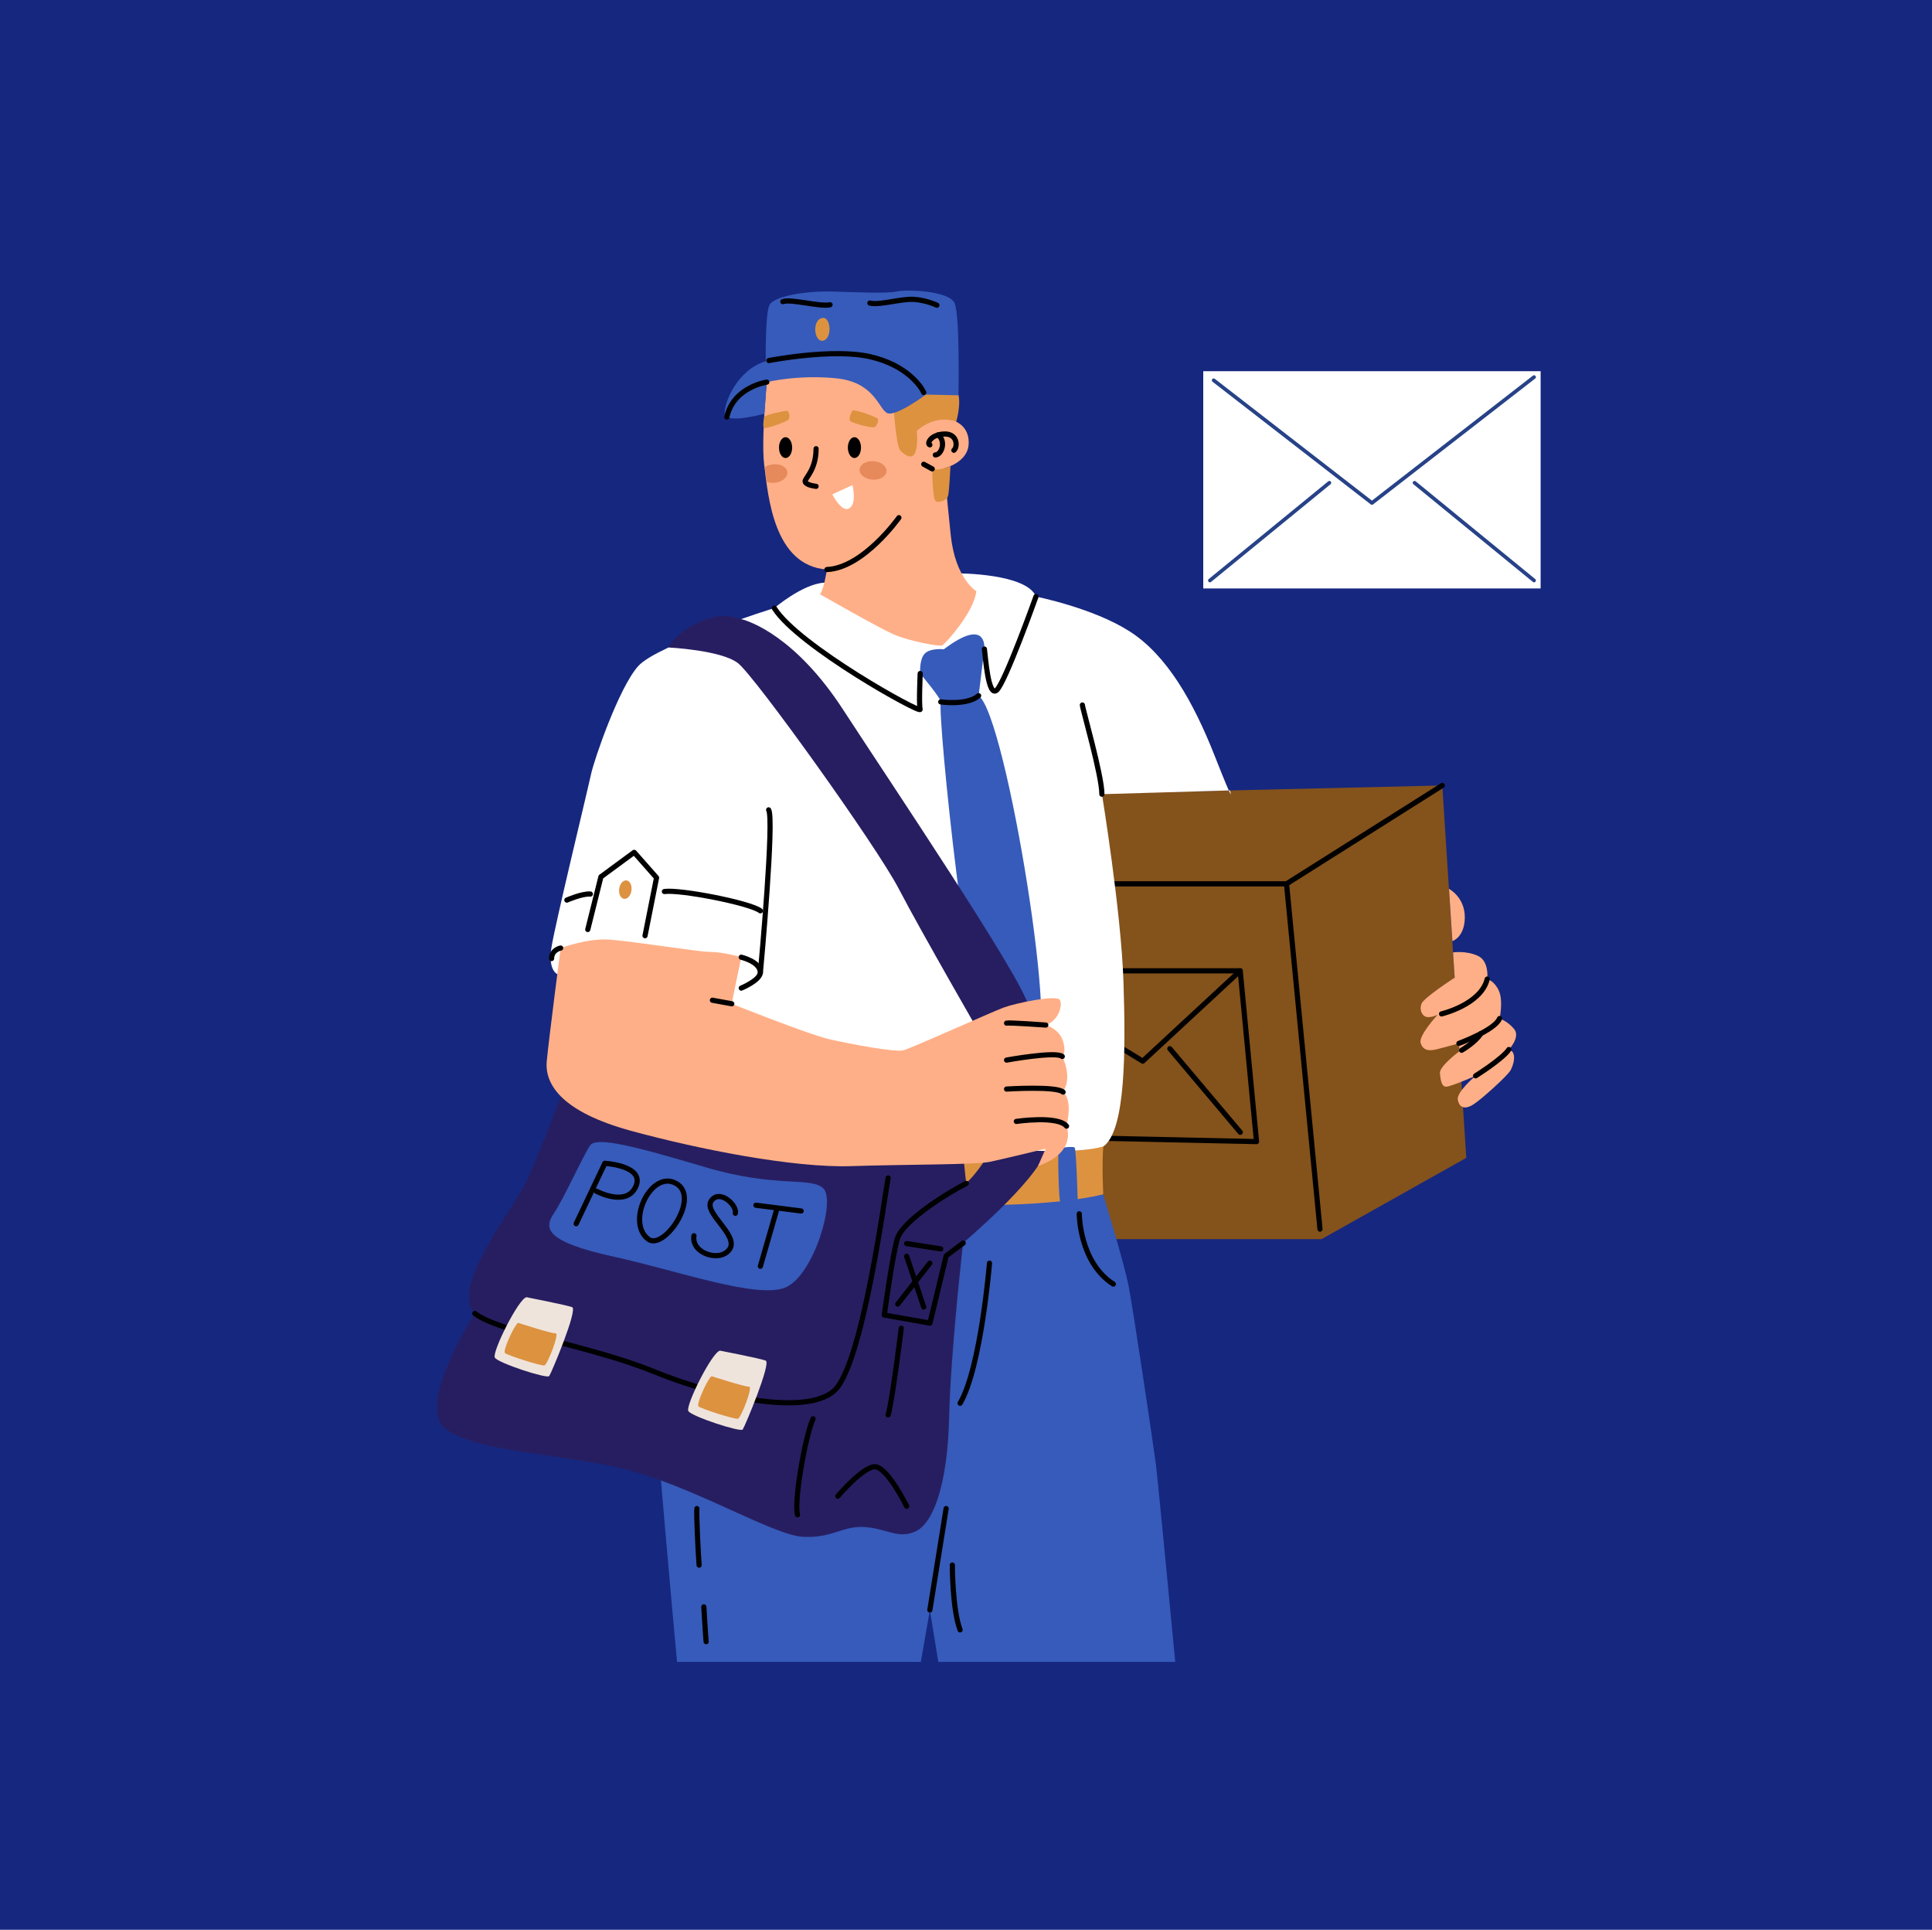 <svg version="1.1" id="Слой_1" xmlns="http://www.w3.org/2000/svg" xmlns:xlink="http://www.w3.org/1999/xlink" x="0px" y="0px" viewBox="0 0 2614.8 2611.4" style="enable-background:new 0 0 2614.8 2611.4;" xml:space="preserve">
<style type="text/css">
	.st0{fill:#16277F;}
	.st1{fill:#84521B;}
	.st2{fill:none;stroke:#000000;stroke-width:7;stroke-linecap:round;stroke-linejoin:round;stroke-miterlimit:10;}
	.st3{fill:#FFAF87;}
	.st4{fill:#365BBA;}
	.st5{fill:#DD9240;}
	.st6{fill:#271E61;}
	.st7{fill:#EFE4DC;}
	.st8{fill:#FFFFFF;}
	.st9{fill:#E68A5C;}
	.st10{fill:none;stroke:#274287;stroke-width:5;stroke-linecap:round;stroke-linejoin:round;stroke-miterlimit:10;}
</style>
<g id="Layer_2">
	<rect class="st0" width="2614.8" height="2611.4"></rect>
</g>
<g id="Layer_1">
	<polygon class="st1" points="1454.4,1074.5 1952,1062.9 1984.5,1566.8 1788.6,1676.8 1443.5,1676.8"></polygon>
	<polyline class="st2" points="1478.5,1196 1741.2,1196 1952,1062.9"></polyline>
	<line class="st2" x1="1786.5" y1="1663.2" x2="1741.2" y2="1196"></line>
	<polyline class="st2" points="1478.5,1313.7 1678.5,1313.7 1700.6,1544.8 1460.7,1539.6"></polyline>
	<polyline class="st2" points="1469.1,1388.7 1546.6,1435.9 1678.5,1313.7"></polyline>
	<line class="st2" x1="1678.6" y1="1532.2" x2="1583.3" y2="1419.1"></line>
	<path class="st3" d="M1961.1,1202.8l4.6,70.7c0,0,16.8-5.2,16.8-32.5C1982.4,1213.8,1961.1,1202.8,1961.1,1202.8z"></path>
	<path class="st3" d="M1966.6,1288.8l2.2,34.2c0,0-41.9,27-45,35.4s1,16.8,7.3,17.8s14.7-3.1,14.7-3.1s-26.2,28.2-23.1,38.2
		s11,11.5,22.5,8.4s29.3-7.7,29.3-7.7l0.7,10.6c0,0-27.5,20.2-26.4,29.9c1.1,9.6,2.2,18,8.5,18s39.8-14.7,39.8-14.7
		s-26.2,22-24.1,32.5s9.4,13.6,21,6.3c11.5-7.3,46.1-38.8,50.3-46.1c4.2-7.3,9.4-25.1-2.1-28.3c0,0,16.1-16.9,7-27.8
		c-9.1-10.9-19.6-14.1-19.6-14.1s5.2-24.1-1-37.7c-6.3-13.6-15.7-15.7-15.7-15.7s3.1-24.1-12.6-31.4
		C1984.5,1286.1,1966.6,1288.8,1966.6,1288.8z"></path>
	<path class="st2" d="M1951,1372c0,0,53.4-12.6,61.8-47.1"></path>
	<path class="st2" d="M1974.5,1411.9c0,0,48.7-17.9,55-33.6"></path>
	<path class="st4" d="M916.3,2248.9h330l12.2-70.2l11.4,70.2h320.7c-7.7-81-23.9-250-26.3-268.2c-3.1-24.1-30.4-207.4-36.7-239.9
		s-34.6-124.7-34.6-124.7l-26.2-30.4l-556.3-26.2c0,0-24.1,321.6-21,379.2C892.3,1984.7,909.5,2174.3,916.3,2248.9z"></path>
	<path class="st2" d="M1978.2,1421.2c0,0,18.5-10.6,26-22.6"></path>
	<path class="st2" d="M1997.1,1455.8c0,0,36.7-23,45-35.6"></path>
	<path class="st2" d="M1339.2,1709.3c0,0-11.5,141.4-39.8,189.6"></path>
	<path class="st2" d="M1460.7,1642.5c0,0,0,65.7,46.1,95.1"></path>
	<line class="st2" x1="1280.5" y1="2041.4" x2="1258.5" y2="2178.6"></line>
	<path class="st2" d="M1288.9,2117.8c0,0,0,60.3,10.5,87.7"></path>
	<path class="st2" d="M943.2,2041.4c-1,3.1,1.7,61.8,3,76.5"></path>
	<path class="st2" d="M952.6,2174.4c0,0,2.1,36.7,3.1,47.1"></path>
	<path class="st5" d="M1245.4,1551.4l11,78.3c0,0,150.9,7.3,236.8-13.6c0,0-2.1-38.2,0-64.7
		C1495.3,1524.9,1245.4,1551.4,1245.4,1551.4z"></path>
	<path class="st6" d="M772.5,1449.5c0,0-46.1,121.5-61.8,152.9c-15.7,31.4-102.7,142.5-68.1,174.9c0,0-76.5,119.4-43,152.9
		s149.8,35.6,240.9,56.6s204.5,90.1,245.2,92.7c40.7,2.6,54.4-15.2,84.7-13.1c30.4,2.1,45.9,17.1,69.6,5.4s42.5-64.1,44.6-154.2
		c2.1-90.1,18.9-235.7,18.9-235.7s99-83.8,110.8-122.6c11.8-38.8-89.9-60.8-89.9-60.8l7.3,73.3c0,0-11.5,17.8-24.1,29.3l-8.4-79.9
		L772.5,1449.5z"></path>
	<path class="st2" d="M1100.4,1919.9c-10.5,23-26.2,112.1-21,129.9"></path>
	<path class="st2" d="M1133.9,2024.6c0,0,32-37.7,49-39.8s44.2,53.4,44.2,53.4"></path>
	<path class="st2" d="M1219.8,1797.3c0,0-12.6,101.6-17.8,117.3"></path>
	<path class="st2" d="M1307.8,1601.4c-23,11.5-86.5,50.3-93.5,75.4s-17.5,102.7-17.5,102.7l61.8,10.9l22-91.1l23-17.2"></path>
	<line class="st2" x1="1227.1" y1="1682.8" x2="1273.2" y2="1690"></line>
	<line class="st2" x1="1258.5" y1="1709.3" x2="1215" y2="1764.7"></line>
	<line class="st2" x1="1227.1" y1="1700" x2="1250.2" y2="1768.7"></line>
	<path class="st2" d="M1202,1594c-4.2,21-34.6,254.6-73.3,288.2c-38.7,33.6-156.4,9.4-243.7-26.2c-87.3-35.6-207.8-52.4-242.4-78.6"></path>
	<path class="st4" d="M798.6,1550.1c-10.7,16.1-35.6,72.3-49.2,92.2c-13.6,19.9-10.7,38,79.5,57.8s197.1,58.5,234.8,41.8
		c37.7-16.8,68.1-118.4,50.3-134.1c-17.8-15.7-63.9,0-159.2-28.3S807,1537.5,798.6,1550.1z"></path>
	<path class="st2" d="M779.8,1655.9l38.8-81.7c0,0,54.5,3.1,41.9,31.4c-12.6,28.3-53.4,6.3-53.4,6.3"></path>
	<path class="st2" d="M877.3,1676.8c21,16,71.3-56.6,37.7-75.4C881.4,1582.5,847,1653.8,877.3,1676.8z"></path>
	<path class="st2" d="M995.2,1641.8c2.8-10.3-20.7-33.2-32.4-17.1s37.1,46.3,24.9,65.3s-52.6,6.2-48.5-17.8"></path>
	<line class="st2" x1="1029.1" y1="1713.5" x2="1051.4" y2="1636.2"></line>
	<line class="st2" x1="1023.1" y1="1630.9" x2="1084.3" y2="1638.7"></line>
	<path class="st7" d="M712.7,1755.4c-10.5,1-47.1,74.4-43,81.7c4.2,7.3,70.7,29,73.6,25c2.9-4,39.2-90.5,31-93.3
		C766.2,1765.9,712.7,1755.4,712.7,1755.4z"></path>
	<path class="st5" d="M701.2,1790c-5.2,3.1-21,37.7-17.8,40.9c3.1,3.1,49.2,17.8,53.4,16.8c4.2-1,20.9-44,15.1-43.5
		S701.2,1790,701.2,1790z"></path>
	<path class="st7" d="M974.6,1827.7c-10.5,1-47.1,74.4-43,81.7c4.2,7.3,70.7,29,73.6,25c2.9-4,39.2-90.5,31-93.3
		C1028.1,1838.1,974.6,1827.7,974.6,1827.7z"></path>
	<path class="st5" d="M963.1,1862.2c-5.2,3.1-21,37.7-17.8,40.9c3.1,3.1,49.2,17.8,53.4,16.8s20.9-44,15.1-43.5
		C1008.2,1876.9,963.1,1862.2,963.1,1862.2z"></path>
	<path class="st8" d="M1115,788.5l182.3-12.6c0,0,92.2,0,104.8,31.4c0,0,77,15.2,126.8,47.1c50.1,32.1,85.9,94.3,115.2,168.7
		c29.3,74.4,20.5,46.5,20.5,46.5l-173.2,5.1c0,0,26,159,29.1,253.3s3.1,201.7-27.2,223.4c-31,8.6-82.2,6.1-130.9,4.9l-408.6-43
		l-199-194.9c0,0-13.6-4.2-8.4-36.7s49.2-213.7,53.4-233.6c4.2-19.9,37.7-117.3,63.9-146.7c26.2-29.3,184.4-78.6,184.4-78.6
		S1085.7,790.6,1115,788.5z"></path>
	<path class="st4" d="M1277.4,878.6c0,0-18.9-2.1-26.2,6.3c-7.3,8.4-5.8,26.6-5.8,26.6s28.6,33.8,27.8,38.4
		c-4.2,22.4,38.5,441.6,68.6,471.9c50.5,50.7,53.2-7,56.6-5.2c39.2,20.6-36.2-449.1-73.9-475.1l7.7-63.1
		C1332.2,878.3,1337.1,833.5,1277.4,878.6z"></path>
	<path class="st2" d="M1402.1,807.3c0,0-41.9,117.3-53.4,126.8c-11.5,9.4-15-46.6-16.4-55.8"></path>
	<path class="st2" d="M1245.4,911.4c0,0-1.9,41.9-0.1,48.5c1.7,6.6-164.9-85.6-197.3-136.9"></path>
	<path class="st4" d="M1432.6,1556.3c-0.8,2.9-0.1,71.2,3,71.2s23,1,23-2.1s-2-70.9-4.2-72.6
		C1452.3,1551.1,1433.7,1552.2,1432.6,1556.3z"></path>
	<path class="st2" d="M1464.9,954c0,4.2,26.6,95.9,26.4,120.7"></path>
	<path class="st6" d="M905,876.2c0,0,7.8-18.6,39.2-33.3s46.7-8.1,59-5.1s73.8,24,137.8,122.4s243.2,364.5,250.5,400.2
		c7.3,35.6,7.1,52.4,7.1,52.4l-62.8,2.6c0,0-89.2-154.6-119.4-212.7c-30.2-58.1-194.7-287.6-217.7-305.4
		C975.7,879.6,905,876.2,905,876.2z"></path>
	<path class="st3" d="M758.8,1282.9c0,0,34.4-12.7,62.2-11.6c27.9,1.1,123.2,16.8,140,16.8s42.2,7.1,42.2,7.1l-12.9,63.1
		c0,0,104.8,41.9,133,48.2c28.3,6.3,88,17.8,99.5,14.7c11.5-3.1,118.4-51.3,135.1-57.6c16.8-6.3,72.3-17.8,76.5-10.5
		s-1.7,28.2-19.2,34c0,0,18.2,4.8,23.4,21.5c5.2,16.8-1,21-1,21s14.7,27.2,1,48.2c0,0,13.8,7.3,4.8,46.1c0,0,15.6,34.8-38.6,54.1
		l10.4-23.6c0,0-55.1,13.5-75.1,17.7c-19.9,4.2-110.7,3.4-188.4,5.9c-77.7,2.5-205.5-22.6-297.7-47.8s-117.1-61.9-114-94.3
		C743.1,1403.4,758.8,1282.9,758.8,1282.9z"></path>
	<polyline class="st2" points="795.5,1257.8 813.3,1186.5 858.3,1153.4 888.6,1187.7 873,1266.2"></polyline>
	<path class="st2" d="M767.2,1218c0,0,20.7-9.1,31.8-8.2"></path>
	<path class="st2" d="M899.2,1206.4c21-3.1,116.3,15.5,129.9,26.1"></path>
	<path class="st2" d="M1040.3,1095.9c7.7,12.1-10.1,209.5-11.2,220.3c-1.1,10.8-25.9,20.9-25.9,20.9"></path>
	<path class="st2" d="M1003.2,1295.3c0,0,25.9,6,25.9,20.9"></path>
	<line class="st2" x1="964.2" y1="1353.5" x2="990.4" y2="1358.3"></line>
	<path class="st2" d="M1362.3,1384.5c3.1-1,53.1,2.6,53.1,2.6"></path>
	<path class="st2" d="M1362.3,1434.5c0,0,67-12.2,75.4-4.9"></path>
	<path class="st2" d="M1362.3,1473.7c0,0,68.1-4.3,76.5,4.1"></path>
	<path class="st2" d="M1375.5,1517.5c0,0,56.1-8.3,68,6.4"></path>
	<path class="st3" d="M1119.2,770.7c0,0-4.2,27.2-9.4,33.5c0,0,80,45.7,99.7,54.3c19.7,8.6,61.6,16.9,65.8,14.8
		c4.2-2.1,43-45,46.1-73.3c0,0-28.3-16.8-34.6-75.4c-6.3-58.7-8.4-91.1-8.4-91.1s30.4-7.3,32.5-31.4c2.1-24.1-16.8-31.4-16.8-31.4
		l-40.9-81.7l-210.6-21c0,0-13.6,117.3-8.4,160.3C1039.6,671.1,1046.9,765.4,1119.2,770.7z"></path>
	<path class="st5" d="M1261.7,634.5c0,0,0,41.9,5.2,44c5.2,2.1,14.8-1.8,16.3-7.7s3.2-40.1,3.2-40.1S1271.1,637.6,1261.7,634.5z"></path>
	<line class="st2" x1="1250.2" y1="628.2" x2="1261.7" y2="634.5"></line>
	<path class="st2" d="M1258.5,602c-4.2-1,0-13.6,18.9-14.7c18.9-1,18.9,17.8,13.6,22"></path>
	<path class="st2" d="M1265.9,615.6c8.4,0,15-18.5,3.8-27.1"></path>
	<path class="st8" d="M1126.5,669l27.2-12.6c0,0,6.3,25.1-4.2,31.4C1139.1,694.2,1126.5,669,1126.5,669z"></path>
	<path class="st2" d="M1216.6,700.5c0,0-48.2,68.1-97.4,70.2"></path>
	<path class="st5" d="M1208.3,538.1c0,0,4.1,65,9.9,71.2c5.8,6.3,16.3,13.6,20.5,3.1c4.2-10.5,2.1-29.3,2.1-29.3s23-23,53.4-12.6
		c0,0,6.3-21,3.1-35.6c-3.1-14.7-56.6-24.1-56.6-24.1L1208.3,538.1z"></path>
	<path class="st4" d="M1037.8,517.1l-3.2,42.8c0,0-52.8,14.5-53.8,0s16.9-59.6,55.6-71.1c0,0-1-65,5.2-76.5
		c6.3-11.5,49.2-18.9,84.9-17.8c35.6,1,73,2.9,87.3-0.1c14.3-3,70.9-0.9,78.2,15.8c7.3,16.8,5.2,124.7,5.2,124.7l-44-1
		c0,0-40.9,30.4-52.4,25.1c-11.5-5.2-16.8-41.9-69.1-47.1C1079.4,506.7,1037.8,517.1,1037.8,517.1z"></path>
	<path class="st2" d="M1059.5,408.2c10.5-4.2,50.3,7.3,63.9,4.2"></path>
	<path class="st2" d="M1177.3,410.1c13.2,3.3,42.5-6.1,59.3-5c16.8,1,31.4,7.9,31.4,7.9"></path>
	<path class="st5" d="M1114,430.2c10.5-0.7,12.6,28.1,0,30.8S1098.3,431.2,1114,430.2z"></path>
	<path class="st2" d="M1040.6,487.9c0,0,85.8-16.8,136.7-5.3s69.7,41.4,72.9,48.5"></path>
	<path class="st2" d="M1037.8,517.1c0,0-45,6.4-54.1,47.2"></path>
	<path class="st5" d="M1034.4,564.3c0,0-3.1,14,0,14.9c3.1,0.8,32.9-8.6,33.7-12.8c0.8-4.2-0.2-10.5-3.4-10.5
		C1061.6,555.9,1035.4,561.2,1034.4,564.3z"></path>
	<path class="st5" d="M1153.4,555.9c-1.7,3.1-4.9,10.5-2.8,13.6c2.1,3.1,30.4,10.5,33.5,8.4s5.5-9.4,3.8-11.5
		C1186.3,564.3,1155.2,552.8,1153.4,555.9z"></path>
	<path class="st2" d="M1104.5,607.2c0,30.4-16.8,40.9-14.7,45c2.1,4.2,11.6,5.5,14.7,5.9"></path>
	<ellipse cx="1063.2" cy="605.7" rx="8.9" ry="14.1"></ellipse>
	<ellipse cx="1156.4" cy="605.7" rx="8.9" ry="14.1"></ellipse>
	<path class="st9" d="M1199.8,637.9c-0.5,6.9-9.1,11.9-19.2,11.2c-10.1-0.8-17.9-7-17.3-13.9c0.5-6.9,9.1-11.9,19.2-11.2
		C1192.6,624.8,1200.3,631,1199.8,637.9z"></path>
	<g>
		<path class="st9" d="M1065.7,638.9c-0.7-6.9-9.5-11.7-19.5-10.6c-4.3,0.4-8.2,1.9-11.1,3.9l2.5,19.7c3.2,1.3,7.1,1.8,11.2,1.4
			C1058.8,652.2,1066.4,645.8,1065.7,638.9z"></path>
	</g>
	<path class="st2" d="M1273.2,949.8c0,0,35.6,5.2,51.3-8.4"></path>
	<path class="st5" d="M854.6,1205c-0.9,6.9-5.4,12-10,11.3c-4.6-0.6-7.5-6.7-6.6-13.6c0.9-6.9,5.4-12,10-11.3
		C852.6,1192,855.6,1198.1,854.6,1205z"></path>
	<path class="st2" d="M758.8,1282.9c0,0-12.1,2.1-12.3,14.2"></path>
	<g>
		<rect x="1628.5" y="502.3" class="st8" width="456.6" height="294"></rect>
		<polyline class="st10" points="1642.6,514.6 1856.8,680.6 2076.2,510.3"></polyline>
		<line class="st10" x1="2076.2" y1="785.5" x2="1914.5" y2="653.3"></line>
		<line class="st10" x1="1637.5" y1="785.5" x2="1799.2" y2="653.3"></line>
	</g>
</g>
</svg>
